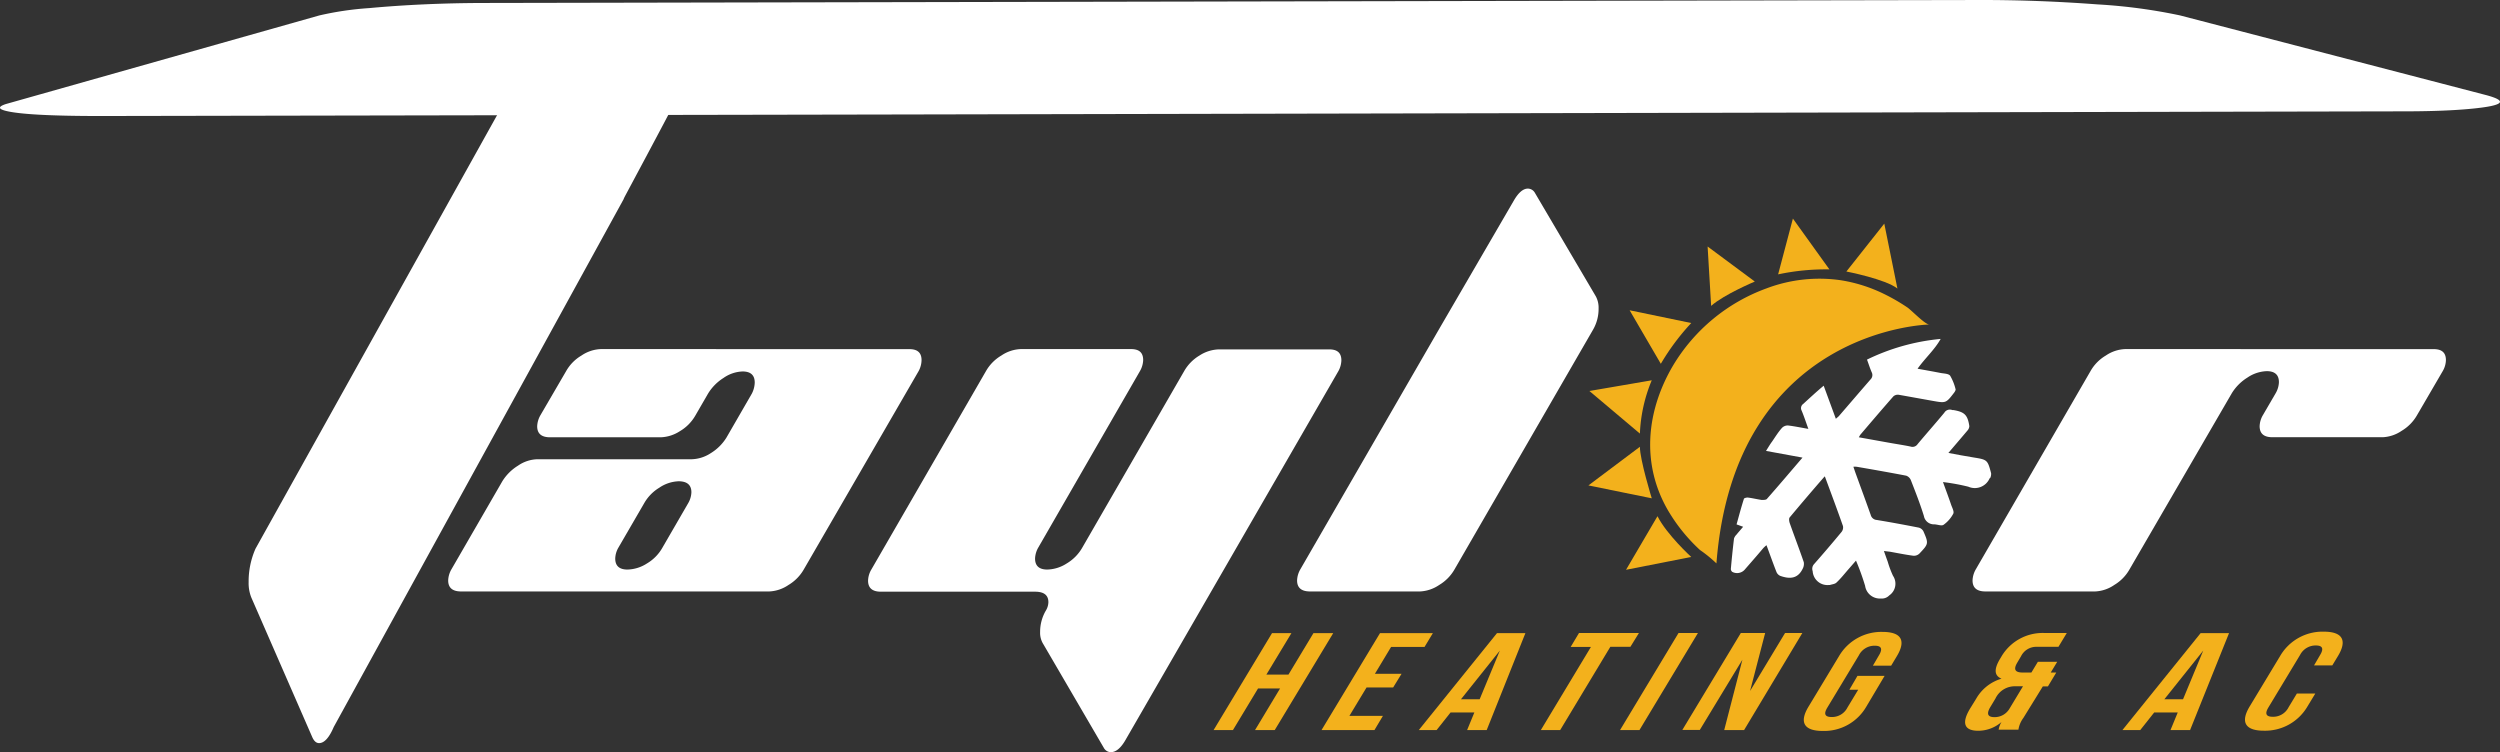 <svg xmlns="http://www.w3.org/2000/svg" viewBox="0 0 410.94 123.62"><rect x="0" y="0" width="410.94" height="123.62" fill="#333333" stroke="none"/><defs><style>.cls-1,.cls-2{fill:#fff;}.cls-1{fill-rule:evenodd;}.cls-3{fill:#f3b11c;}</style></defs><g id="Layer_2" data-name="Layer 2"><g id="Layer_1-2" data-name="Layer 1"><path class="cls-1" d="M299.94,78.3c-2,2.29-3.88,4.5-5.76,6.75-.15.18-.09.63,0,.91.76,2.16,1.58,4.29,2.32,6.45a1.71,1.71,0,0,1-.2,1.11c-.82,1.67-2.2,1.67-3.69,1.13A1.2,1.2,0,0,1,292,94c-.56-1.42-1.06-2.85-1.63-4.38a4.5,4.5,0,0,0-.53.48c-1,1.19-2.06,2.4-3.1,3.59a1.68,1.68,0,0,1-2,.31.63.63,0,0,1-.23-.48c.15-1.68.32-3.36.52-5a1.56,1.56,0,0,1,.4-.63c.33-.41.69-.81,1.1-1.3l-1.08-.39c.39-1.4.76-2.8,1.2-4.18,0-.14.45-.26.68-.23.75.09,1.49.28,2.25.39.27,0,.69,0,.84-.15,1.94-2.2,3.83-4.43,5.87-6.81l-6-1.1c.37-.58.65-1.07,1-1.54.53-.77,1-1.55,1.64-2.26a1.3,1.3,0,0,1,1-.38c1,.12,2.09.34,3.32.56-.4-1.12-.72-2.08-1.1-3a.85.85,0,0,1,.25-1.1c1.1-1,2.17-2,3.37-3l2,5.44c.24-.22.4-.33.52-.47,1.73-2,3.44-4,5.18-6a1,1,0,0,0,.21-1.14c-.29-.66-.51-1.36-.79-2.12A35,35,0,0,1,319,55.71c-1,1.79-2.54,3.13-3.8,4.9,1.34.24,2.57.46,3.8.7.54.1,1.3.1,1.56.45a8.22,8.22,0,0,1,.9,2.26c0,.13-.12.36-.23.5-1.36,1.77-1.36,1.76-3.55,1.37-1.85-.33-3.71-.67-5.58-1a1.1,1.1,0,0,0-.87.26c-1.83,2.08-3.62,4.18-5.42,6.29a4.67,4.67,0,0,0-.26.44l5,.9c1.16.21,2.33.38,3.49.62a1,1,0,0,0,1.17-.4c1.45-1.73,2.95-3.42,4.39-5.16a1.06,1.06,0,0,1,1.3-.44.52.52,0,0,0,.17,0c1.85.31,2.36.8,2.64,2.63a1.14,1.14,0,0,1-.3.73c-1,1.19-2,2.35-3.14,3.69l2.08.39,2.09.36c2.22.36,2.27.39,2.85,2.58a1.49,1.49,0,0,1-.1.68c0,.08-.12.13-.16.2A2.65,2.65,0,0,1,323.54,80a34.11,34.11,0,0,0-4.16-.76c.5,1.38.95,2.58,1.36,3.79.17.46.5,1.08.33,1.41a5.26,5.26,0,0,1-1.59,1.82c-.33.24-1-.06-1.54-.07a1.67,1.67,0,0,1-1.7-1.38c-.62-2-1.38-3.94-2.14-5.88a1.3,1.3,0,0,0-.77-.74c-2.71-.52-5.43-1-8.16-1.47a4.38,4.38,0,0,0-.52,0c.16.46.29.86.43,1.24.81,2.23,1.63,4.45,2.42,6.68a1.1,1.1,0,0,0,1,.83c2.31.38,4.61.81,6.91,1.26a1.22,1.22,0,0,1,.75.6c.87,2,.87,2.06-.66,3.67a1.3,1.3,0,0,1-1,.35c-1.28-.17-2.56-.43-3.83-.66l-1-.12c.24.68.43,1.23.63,1.77a16.23,16.23,0,0,0,.86,2.3,2.33,2.33,0,0,1-.61,3.23,1.69,1.69,0,0,1-1.39.51,2.44,2.44,0,0,1-2.58-2.08,40.06,40.06,0,0,0-1.5-4.15l-1.21,1.39c-.65.74-1.26,1.53-2,2.22-.25.25-.72.28-1.08.4-.05,0-.11,0-.17,0a2.43,2.43,0,0,1-2.66-2.28,1.13,1.13,0,0,1,.21-1.13q2.3-2.61,4.51-5.28a1.19,1.19,0,0,0,.26-1c-.92-2.63-1.9-5.25-2.87-7.87A1.69,1.69,0,0,0,299.94,78.3Z"></path><path class="cls-2" d="M149.48,57.39c1.35,0,2,.6,2,1.81A3.86,3.86,0,0,1,151,61L132.13,93.59a7.06,7.06,0,0,1-2.53,2.57,6.05,6.05,0,0,1-3.13,1.06H75.78c-1.4,0-2.11-.61-2.11-1.81a3.92,3.92,0,0,1,.53-1.82l8.37-14.48a7.86,7.86,0,0,1,2.57-2.56,5.87,5.87,0,0,1,3.16-1.06h25.35a6,6,0,0,0,3.18-1,7.8,7.8,0,0,0,2.58-2.56l4.17-7.22a4.23,4.23,0,0,0,.48-1.82q0-1.83-2-1.83a5.82,5.82,0,0,0-3.14,1.07,7.91,7.91,0,0,0-2.54,2.58l-2.1,3.63a7.06,7.06,0,0,1-2.53,2.54,6.16,6.16,0,0,1-3.14,1H90.42c-1.41,0-2.12-.6-2.12-1.81a3.92,3.92,0,0,1,.53-1.81L93.06,61a6.93,6.93,0,0,1,2.52-2.56,6.07,6.07,0,0,1,3.21-1.06ZM113.11,82.73a3.83,3.83,0,0,0,.54-1.81c0-1.2-.71-1.81-2.11-1.81a6,6,0,0,0-3.17,1.06,7.07,7.07,0,0,0-2.49,2.56L101.66,90a3.8,3.8,0,0,0-.53,1.81c0,1.21.68,1.81,2,1.81a6.14,6.14,0,0,0,3.21-1A7,7,0,0,0,108.9,90Z"></path><path class="cls-2" d="M171.5,105.89a3.5,3.5,0,0,1-.53-2,6.94,6.94,0,0,1,.91-3.47,2.8,2.8,0,0,0,.45-1.43c0-1.16-.73-1.73-2.19-1.73H144.8c-1.41,0-2.11-.61-2.11-1.81a3.81,3.81,0,0,1,.53-1.82L162.07,61a7,7,0,0,1,2.53-2.56,6.07,6.07,0,0,1,3.21-1.06h18.1c1.36,0,2,.6,2,1.81a3.89,3.89,0,0,1-.53,1.81L170.67,90a3.92,3.92,0,0,0-.53,1.81c0,1.21.68,1.81,2,1.81a6.14,6.14,0,0,0,3.2-1A7.14,7.14,0,0,0,177.91,90l16.74-29a7.06,7.06,0,0,1,2.53-2.57,6.14,6.14,0,0,1,3.21-1h18.1c1.36,0,2,.6,2,1.81A3.89,3.89,0,0,1,220,61l-35,60.64c-.75,1.31-1.56,2-2.41,2a1.34,1.34,0,0,1-1.13-.68Z"></path><path class="cls-2" d="M262.32,48.72a3.94,3.94,0,0,1,.45,2,6.79,6.79,0,0,1-.91,3.47L239.09,93.59a7.06,7.06,0,0,1-2.53,2.57,6.08,6.08,0,0,1-3.13,1.06h-18.1c-1.41,0-2.12-.61-2.12-1.81a3.92,3.92,0,0,1,.53-1.82l23-39.82L248.82,33c.75-1.31,1.53-2,2.33-2a1.35,1.35,0,0,1,1.14.68Z"></path><path class="cls-2" d="M400.05,57.39c1.35,0,2,.6,2,1.81a3.77,3.77,0,0,1-.53,1.81l-4.22,7.24a7.06,7.06,0,0,1-2.53,2.57,6,6,0,0,1-3.13,1.05h-18.1c-1.41,0-2.11-.6-2.11-1.81a3.8,3.8,0,0,1,.53-1.81l2.11-3.62a3.89,3.89,0,0,0,.53-1.81c0-1.21-.68-1.81-2-1.81a6,6,0,0,0-3.17,1.05,7.88,7.88,0,0,0-2.57,2.57L350.06,93.56a7,7,0,0,1-2.52,2.59,6,6,0,0,1-3.13,1.07H326.35c-1.41,0-2.11-.61-2.11-1.81a3.92,3.92,0,0,1,.53-1.82L343.63,61a6.93,6.93,0,0,1,2.52-2.56,6.07,6.07,0,0,1,3.21-1.06Z"></path><path class="cls-2" d="M102.75,32.22s7.33-13.69,7.5-14.12l4.23-9.78A6.62,6.62,0,0,0,115,5.88c0-1.63-.67-2.45-2-2.45H93.35a5.13,5.13,0,0,0-3.21,1.43,8.8,8.8,0,0,0-2.52,3.46L42,90.19a13.3,13.3,0,0,0-1.13,5.5,6.33,6.33,0,0,0,.45,2.55l10,22.91c.3.68.67,1,1.13,1,.85,0,1.66-.89,2.41-2.65l47.65-86.76C102.56,32.57,102.66,32.4,102.75,32.22Z"></path><path class="cls-2" d="M52.48,2.54a51.32,51.32,0,0,1,8.23-1.21Q69.49.52,79.36.49L325.79,0q9.34,0,18.95.72a90.1,90.1,0,0,1,13.59,1.81L408.54,15.6q5.85,1.53-2.57,2.3c-2.58.24-5.87.38-9.89.4l-249.17.52-130.36.25q-12.27,0-15.61-.85c-1.26-.32-1.25-.69,0-1.11Z"></path><path class="cls-3" d="M202.67,120h-3.18l9.6-15.93h3.19l-4.12,6.82h3.63l4.11-6.82h3.25L209.54,120H206.3l4.11-6.83h-3.62Z"></path><path class="cls-3" d="M226,110.76h4.38L229,113h-4.37l-2.82,4.67h5.51L225.93,120h-8.7l9.61-15.93h8.69l-1.37,2.27h-5.5Z"></path><path class="cls-3" d="M244.38,120h-3.22l1.19-2.89h-3.91L236.15,120h-2.93l12.85-15.93h4.67Zm-4.23-5.06h3.07l3.32-8Z"></path><path class="cls-3" d="M259.55,104.05h9.85L268,106.32H264.7L256.46,120h-3.18l8.23-13.66h-3.33Z"></path><path class="cls-3" d="M275.91,104.05h3.19L269.49,120H266.3Z"></path><path class="cls-3" d="M286.41,108.44l-7,11.54h-2.87l9.61-15.93h4l-2.48,9.53,5.75-9.53h2.84L286.69,120h-3.27Z"></path><path class="cls-3" d="M305.32,111.1h4.46l-3,5.05a8,8,0,0,1-7.17,4c-3.13,0-3.87-1.46-2.33-4l5-8.28a8.06,8.06,0,0,1,7.17-4c3.13,0,3.88,1.46,2.34,4l-.93,1.55h-3l1-1.71c.69-1.14.31-1.57-.7-1.57a2.87,2.87,0,0,0-2.6,1.57l-5.19,8.6c-.69,1.14-.3,1.55.72,1.55a2.83,2.83,0,0,0,2.58-1.55l1.77-2.93h-1.45Z"></path><path class="cls-3" d="M329,111.56c-1.21-.5-1.26-1.57-.23-3.28l.18-.3a7.86,7.86,0,0,1,7.13-3.93h3.65l-1.37,2.27h-3.6a2.79,2.79,0,0,0-2.55,1.55l-.59,1c-.77,1.27-.29,1.68.89,1.68h1.4l1.07-1.77h3.18l-1.07,1.77H338l-1.37,2.28h-.84L332.6,118a4.37,4.37,0,0,0-.82,1.94h-3.25a3.46,3.46,0,0,1,.47-1.26,5.85,5.85,0,0,1-3.83,1.44c-2.34,0-2.75-1.3-1.34-3.64l1-1.62A7.08,7.08,0,0,1,329,111.56Zm-1.18,6.32a2.82,2.82,0,0,0,2.49-1.39l2.22-3.68h-1.21a3.51,3.51,0,0,0-3.31,2l-.89,1.48C326.46,117.45,326.84,117.88,327.85,117.88Z"></path><path class="cls-3" d="M360,120h-3.22l1.19-2.89H354.1L351.81,120h-2.93l12.85-15.93h4.67Zm-4.23-5.06h3.07l3.32-8Z"></path><path class="cls-3" d="M380.58,114l-1.28,2.11a8.06,8.06,0,0,1-7.17,4c-3.13,0-3.87-1.46-2.33-4l5-8.28a8.06,8.06,0,0,1,7.17-4c3.13,0,3.87,1.46,2.34,4l-.94,1.55h-3l1-1.71c.69-1.14.31-1.57-.71-1.57a2.87,2.87,0,0,0-2.59,1.57l-5.19,8.6c-.69,1.14-.3,1.55.72,1.55a2.83,2.83,0,0,0,2.58-1.55l1.37-2.27Z"></path><path class="cls-3" d="M311.89,47.43l-2.16-10.67-6.23,7.87S309.94,45.88,311.89,47.43Z"></path><path class="cls-3" d="M292.28,45.1l2.43-9.17,6,8.35A37.67,37.67,0,0,0,292.28,45.1Z"></path><path class="cls-3" d="M281.27,50.28l-.58-9.76,7.76,5.76S283.39,48.4,281.27,50.28Z"></path><path class="cls-3" d="M278,53.1,267.87,51,273,59.8A38.05,38.05,0,0,1,278,53.1Z"></path><path class="cls-3" d="M271.51,62.51l-10.25,1.76,8.3,7A25.3,25.3,0,0,1,271.51,62.51Z"></path><path class="cls-3" d="M269.56,73.44l-8.46,6.35,10.41,2.12S269.56,75.58,269.56,73.44Z"></path><path class="cls-3" d="M272.45,84.85l-5.17,8.81L278,91.55S274,87.91,272.45,84.85Z"></path><path class="cls-3" d="M317.14,53.34s-32,.58-35,39.27a21.57,21.57,0,0,0-2.7-2.2,28.44,28.44,0,0,1-5.24-6.48c-4.45-7.63-3.61-16.33.79-23.81A29.76,29.76,0,0,1,290.38,47.4a24.55,24.55,0,0,1,12.24-1.33,25,25,0,0,1,7.05,2.24,31.45,31.45,0,0,1,3.86,2.23C314.21,51,316.44,53.35,317.14,53.34Z"></path></g></g></svg>